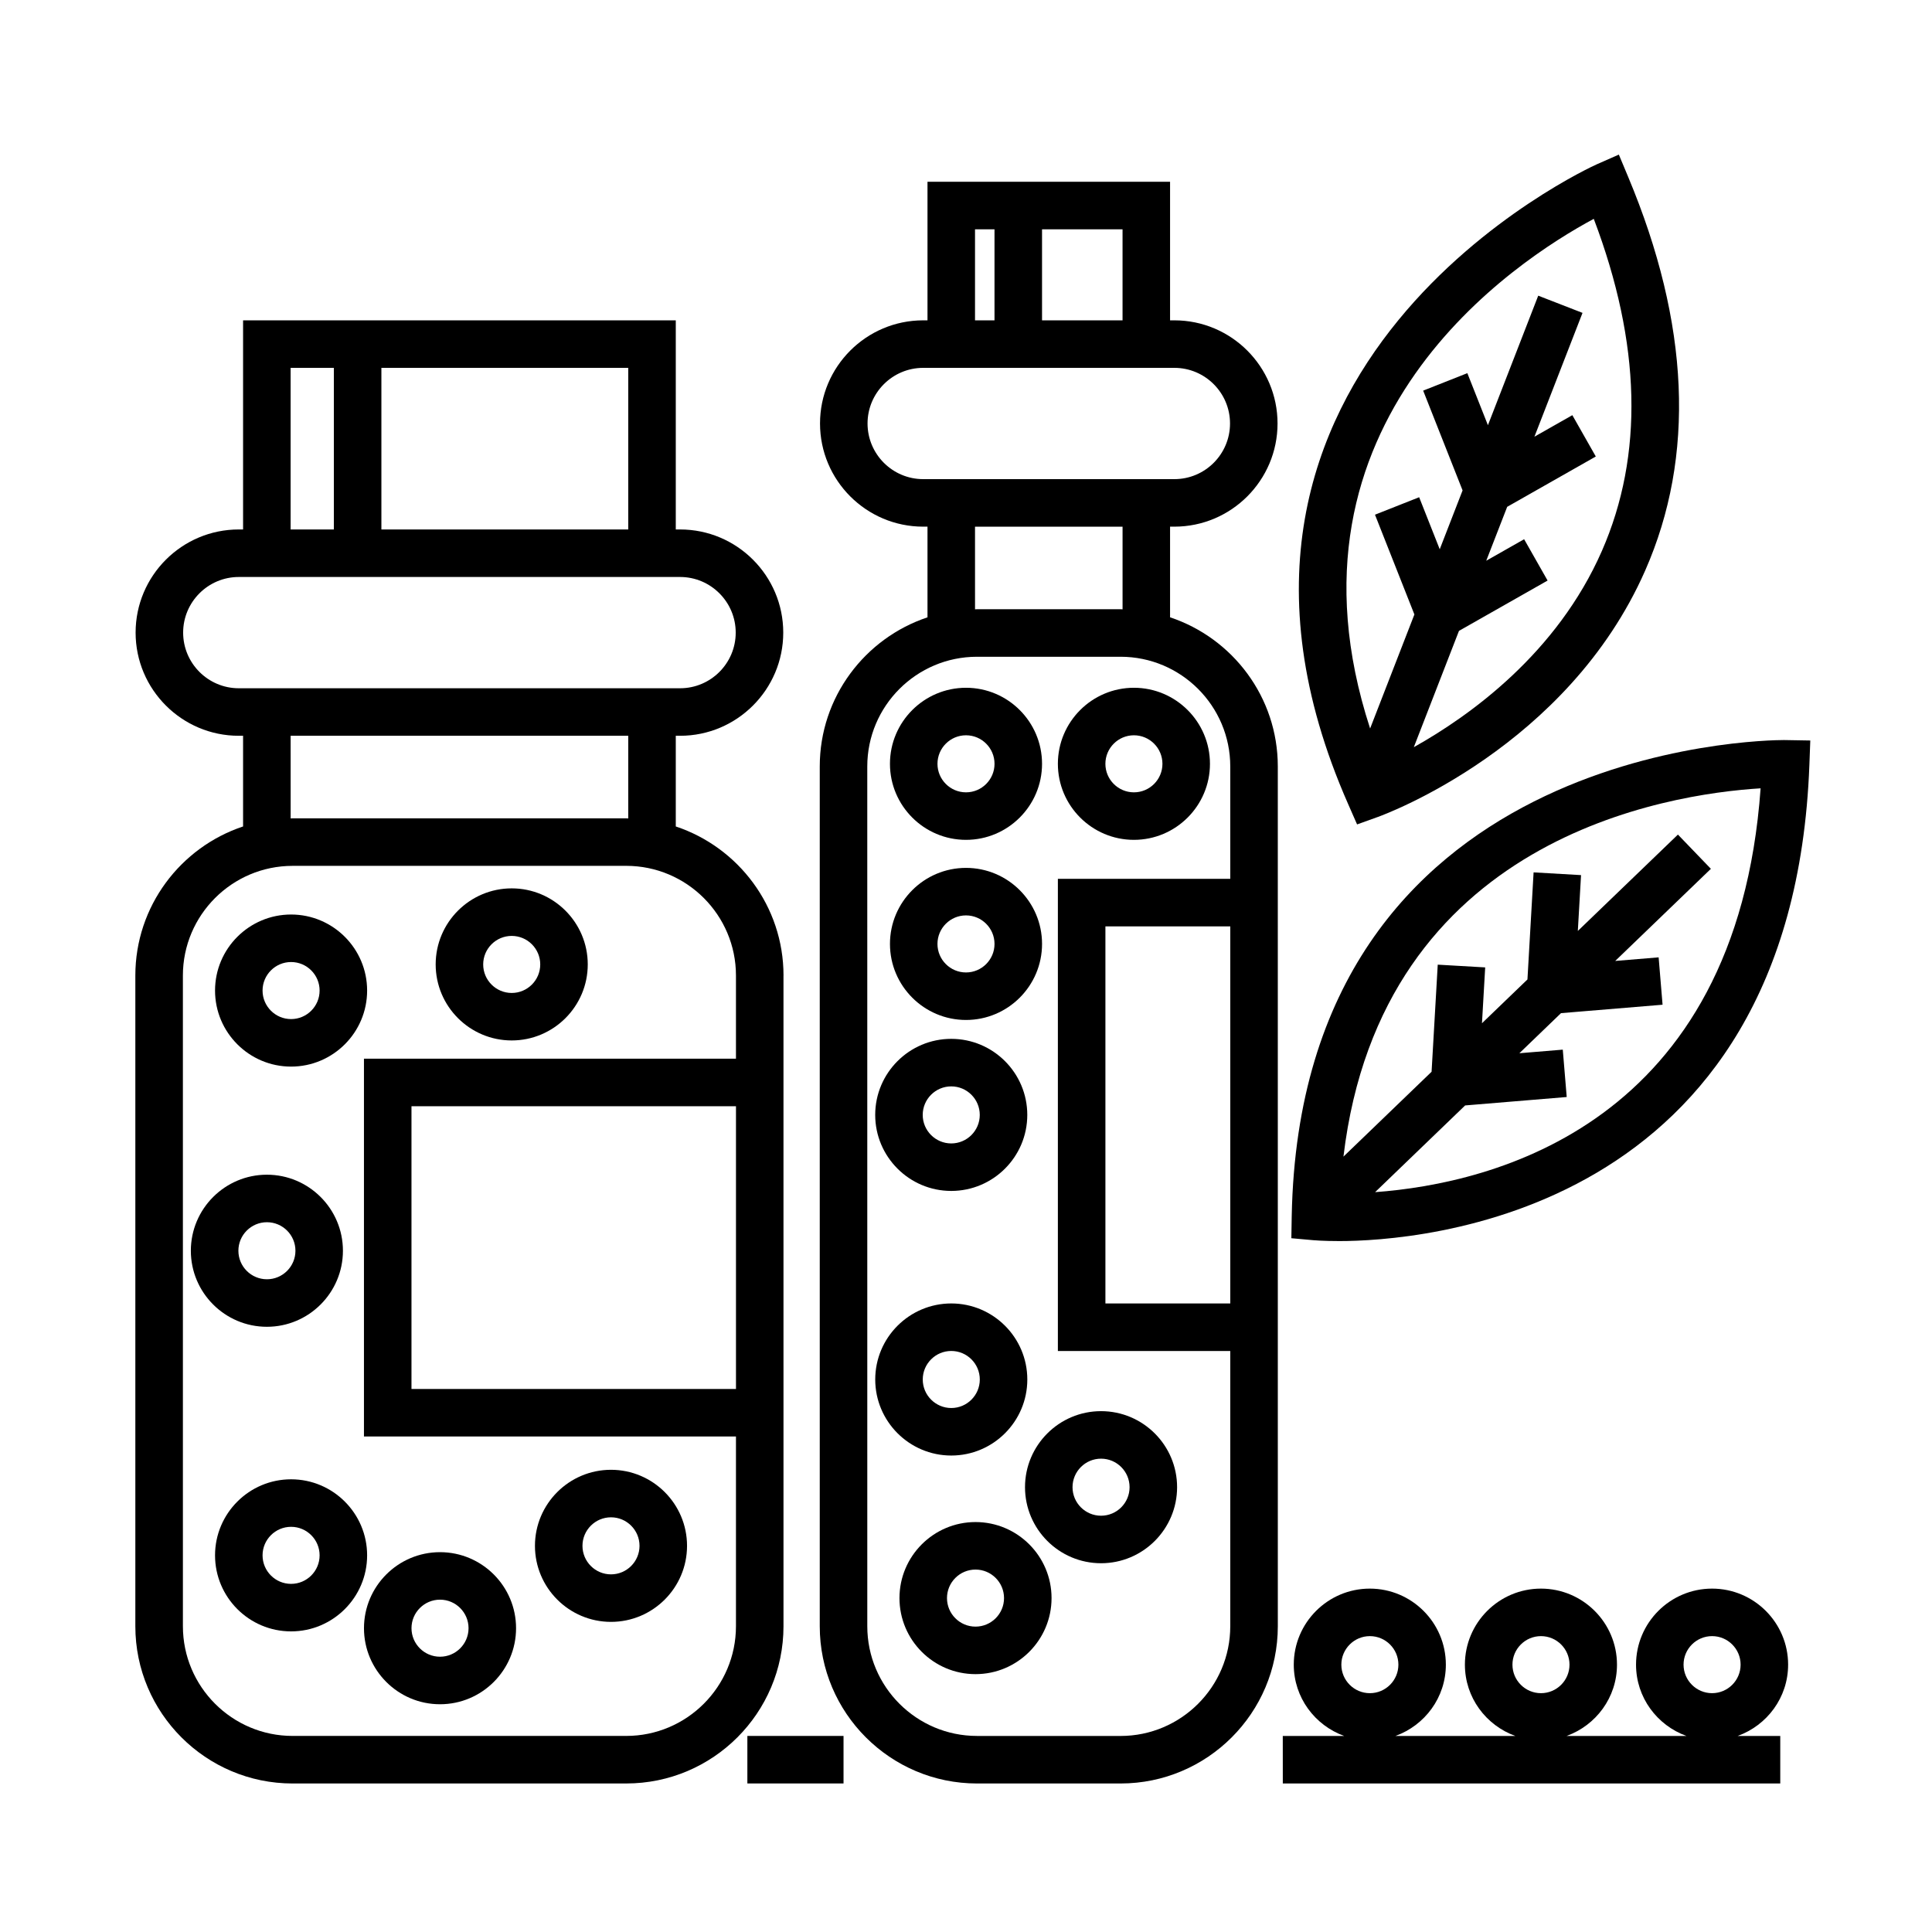 <?xml version="1.0" encoding="UTF-8"?>
<!-- Uploaded to: ICON Repo, www.svgrepo.com, Generator: ICON Repo Mixer Tools -->
<svg fill="#000000" width="800px" height="800px" version="1.1" viewBox="144 144 512 512" xmlns="http://www.w3.org/2000/svg">
 <g>
  <path d="m351.64 402.54c0-18.391-11.984-34.004-28.551-39.52v-24.031h1.145c15.074 0 27.336-12.27 27.336-27.34 0-15.074-12.262-27.336-27.336-27.336h-1.145v-55.418h-114.67v55.418h-1.145c-15.074 0-27.336 12.262-27.336 27.336 0 15.074 12.262 27.34 27.336 27.34h1.145v24.031c-16.566 5.512-28.551 21.129-28.551 39.52v172.43c0 22.98 18.691 41.672 41.672 41.672l88.422-0.004c22.98 0 41.672-18.691 41.672-41.672l-0.004-172.43zm-41.148-118.23h-65.418v-42.824h65.418zm-89.477-42.824h11.461v42.824h-11.461zm-28.48 70.164c0-8.125 6.613-14.742 14.742-14.742h116.95c8.125 0 14.742 6.613 14.742 14.742 0 8.133-6.613 14.746-14.742 14.746h-116.95c-8.125 0-14.742-6.617-14.742-14.746zm28.48 27.34h89.477v21.906c-0.176 0-0.348-0.023-0.527-0.023l-88.418-0.004c-0.176 0-0.348 0.023-0.523 0.023l-0.004-21.902zm88.949 265.05h-88.418c-16.035 0-29.074-13.043-29.074-29.074l-0.004-172.43c0-16.031 13.043-29.074 29.074-29.074l88.422-0.004c16.035 0 29.074 13.043 29.074 29.074v22.031l-98.586 0.004v100.12h98.586v50.273c0.004 16.031-13.039 29.078-29.074 29.078zm29.078-166.88v74.934h-85.996v-74.934z"/>
  <path d="m454.08 307.6v-24.031h1.145c15.074 0 27.336-12.27 27.336-27.34 0-15.074-12.262-27.336-27.336-27.336h-1.145v-36.719h-64.285v36.719h-1.145c-15.074 0-27.336 12.262-27.336 27.336s12.262 27.34 27.336 27.34h1.145v24.031c-16.559 5.516-28.551 21.129-28.551 39.52v227.85c0 22.98 18.695 41.672 41.676 41.672h38.043c22.98 0 41.672-18.691 41.672-41.672l-0.004-227.86c0-18.387-11.988-34.004-28.551-39.516zm-12.594-78.707h-21.336v-24.121h21.336zm-39.098-24.121h5.164v24.121h-5.164zm-28.48 51.457c0-8.125 6.613-14.742 14.742-14.742h66.574c8.125 0 14.742 6.613 14.742 14.742 0 8.133-6.613 14.746-14.742 14.746h-66.574c-8.125 0-14.742-6.613-14.742-14.746zm28.48 27.344h39.102v21.906c-0.176 0-0.348-0.023-0.523-0.023l-38.047-0.004c-0.18 0-0.352 0.023-0.527 0.023zm38.574 320.47h-38.043c-16.035 0-29.078-13.043-29.078-29.074l-0.004-227.85c0-16.031 13.043-29.074 29.078-29.074h38.043c16.035 0 29.074 13.043 29.074 29.074v29.785h-45.684v125.12h45.684v72.945c0.004 16.031-13.039 29.078-29.07 29.078zm29.074-214.54v99.926h-33.09v-99.926z"/>
  <path d="m503.64 362.48 5.531-1.988c2.039-0.734 50.27-18.559 70.832-65.32 13.312-30.273 11.789-65.359-4.516-104.28l-2.477-5.922-5.871 2.586c-1.18 0.516-117.11 53.184-65.863 169.54zm62.727-160.48c12.539 33.039 13.273 62.613 2.156 87.992-11.898 27.16-34.996 43.707-49.848 52.02l11.969-30.824 23.484-13.336-6.219-10.953-10.039 5.703 5.551-14.289 23.484-13.336-6.219-10.953-10.047 5.703 12.746-32.812-11.738-4.559-13.332 34.324-5.453-13.789-11.707 4.629 10.445 26.441-6.055 15.598-5.453-13.789-11.707 4.629 10.445 26.441-11.734 30.219c-26.59-81.59 38.641-123.99 59.27-135.06z"/>
  <path d="m616.75 340.12c-5.231 0-128.07 1.438-130.43 126.16l-0.098 5.863 5.84 0.523s2.527 0.23 6.891 0.23h0.004c20.035 0 120.09-6.098 124.55-126.25l0.238-6.41zm-108.34 119.82 23.867-22.988 26.918-2.231-1.043-12.555-11.504 0.953 11.035-10.625 26.914-2.231-1.043-12.555-11.504 0.953 25.352-24.414-8.734-9.074-26.527 25.539 0.852-14.797-12.574-0.727-1.629 28.379-12.051 11.602 0.852-14.797-12.574-0.727-1.633 28.383-23.355 22.488c10.078-84.551 85.906-96.09 110.55-97.602-6.379 89.109-70.969 104.73-102.16 107.02z"/>
  <path d="m342.06 604.04h25.484v12.594h-25.484z"/>
  <path d="m402.52 547.36c-11.113 0-20.152 9.039-20.152 20.152s9.039 20.152 20.152 20.152 20.152-9.039 20.152-20.152c0.004-11.113-9.035-20.152-20.152-20.152zm0 27.711c-4.168 0-7.559-3.391-7.559-7.559s3.391-7.559 7.559-7.559 7.559 3.391 7.559 7.559-3.391 7.559-7.559 7.559z"/>
  <path d="m435.79 517.97c-11.113 0-20.152 9.039-20.152 20.152 0 11.113 9.039 20.152 20.152 20.152s20.152-9.039 20.152-20.152c0-11.113-9.031-20.152-20.152-20.152zm0 27.711c-4.168 0-7.559-3.391-7.559-7.559 0-4.168 3.391-7.559 7.559-7.559s7.559 3.391 7.559 7.559c0 4.168-3.387 7.559-7.559 7.559z"/>
  <path d="m400 366.57c11.113 0 20.152-9.039 20.152-20.152 0-11.113-9.039-20.152-20.152-20.152s-20.152 9.039-20.152 20.152c0 11.113 9.035 20.152 20.152 20.152zm0-27.711c4.168 0 7.559 3.391 7.559 7.559 0 4.168-3.391 7.559-7.559 7.559s-7.559-3.391-7.559-7.559c0-4.168 3.391-7.559 7.559-7.559z"/>
  <path d="m444.5 366.57c11.113 0 20.152-9.039 20.152-20.152 0-11.113-9.039-20.152-20.152-20.152-11.113 0-20.152 9.039-20.152 20.152 0 11.113 9.039 20.152 20.152 20.152zm0-27.711c4.168 0 7.559 3.391 7.559 7.559 0 4.168-3.391 7.559-7.559 7.559-4.168 0-7.559-3.391-7.559-7.559 0.004-4.168 3.394-7.559 7.559-7.559z"/>
  <path d="m396.09 459.61c11.113 0 20.152-9.039 20.152-20.152 0-11.113-9.039-20.152-20.152-20.152s-20.152 9.039-20.152 20.152c0 11.113 9.043 20.152 20.152 20.152zm0-27.707c4.168 0 7.559 3.391 7.559 7.559 0 4.168-3.391 7.559-7.559 7.559s-7.559-3.391-7.559-7.559c0-4.168 3.391-7.559 7.559-7.559z"/>
  <path d="m379.85 394.15c0 11.113 9.039 20.152 20.152 20.152s20.152-9.043 20.152-20.152c0-11.109-9.039-20.152-20.152-20.152-11.117 0-20.152 9.043-20.152 20.152zm27.707 0c0 4.168-3.391 7.559-7.559 7.559-4.168 0-7.559-3.391-7.559-7.559 0-4.168 3.391-7.559 7.559-7.559 4.168 0.004 7.559 3.394 7.559 7.559z"/>
  <path d="m221.14 536.03c-11.113 0-20.152 9.039-20.152 20.152 0 11.113 9.039 20.152 20.152 20.152s20.152-9.039 20.152-20.152c0-11.113-9.035-20.152-20.152-20.152zm0 27.711c-4.168 0-7.559-3.391-7.559-7.559 0-4.168 3.391-7.559 7.559-7.559s7.559 3.391 7.559 7.559c0 4.168-3.391 7.559-7.559 7.559z"/>
  <path d="m260.61 555.34c-11.113 0-20.152 9.039-20.152 20.152 0 11.113 9.039 20.152 20.152 20.152s20.152-9.039 20.152-20.152c0-11.117-9.039-20.152-20.152-20.152zm0 27.707c-4.168 0-7.559-3.391-7.559-7.559s3.391-7.559 7.559-7.559 7.559 3.391 7.559 7.559-3.391 7.559-7.559 7.559z"/>
  <path d="m305.92 533.51c-11.113 0-20.152 9.039-20.152 20.152 0 11.113 9.039 20.152 20.152 20.152s20.152-9.039 20.152-20.152c0-11.113-9.039-20.152-20.152-20.152zm0 27.711c-4.168 0-7.559-3.391-7.559-7.559 0-4.168 3.391-7.559 7.559-7.559s7.559 3.391 7.559 7.559c-0.004 4.168-3.394 7.559-7.559 7.559z"/>
  <path d="m221.14 426.66c11.113 0 20.152-9.039 20.152-20.152 0-11.113-9.039-20.152-20.152-20.152s-20.152 9.039-20.152 20.152c0 11.113 9.039 20.152 20.152 20.152zm0-27.711c4.168 0 7.559 3.391 7.559 7.559 0 4.168-3.391 7.559-7.559 7.559s-7.559-3.391-7.559-7.559c0.004-4.168 3.394-7.559 7.559-7.559z"/>
  <path d="m279.61 419.73c11.113 0 20.152-9.039 20.152-20.152s-9.039-20.152-20.152-20.152-20.152 9.039-20.152 20.152 9.039 20.152 20.152 20.152zm0-27.703c4.168 0 7.559 3.391 7.559 7.559s-3.391 7.559-7.559 7.559-7.559-3.391-7.559-7.559c0-4.172 3.391-7.559 7.559-7.559z"/>
  <path d="m234.88 475.46c0-11.113-9.039-20.152-20.152-20.152-11.113 0-20.152 9.039-20.152 20.152 0 11.113 9.039 20.152 20.152 20.152 11.113 0 20.152-9.039 20.152-20.152zm-27.703 0c0-4.168 3.391-7.559 7.559-7.559s7.559 3.391 7.559 7.559c0 4.168-3.391 7.559-7.559 7.559-4.176-0.004-7.559-3.394-7.559-7.559z"/>
  <path d="m416.25 509.58c0-11.113-9.039-20.152-20.152-20.152s-20.152 9.039-20.152 20.152 9.039 20.152 20.152 20.152 20.152-9.039 20.152-20.152zm-27.711 0c0-4.168 3.391-7.559 7.559-7.559s7.559 3.391 7.559 7.559-3.391 7.559-7.559 7.559c-4.168-0.004-7.559-3.394-7.559-7.559z"/>
  <path d="m617.87 585.15c0-11.113-9.039-20.152-20.152-20.152s-20.152 9.039-20.152 20.152c0 8.723 5.598 16.09 13.359 18.895h-31.766c7.766-2.801 13.359-10.172 13.359-18.895 0-11.113-9.039-20.152-20.152-20.152-11.113 0-20.152 9.039-20.152 20.152 0 8.723 5.598 16.09 13.359 18.895h-31.766c7.766-2.801 13.359-10.172 13.359-18.895 0-11.113-9.039-20.152-20.152-20.152s-20.152 9.039-20.152 20.152c0 8.723 5.598 16.09 13.359 18.895h-16.273l0.008 12.594h131.83v-12.594h-11.289c7.773-2.805 13.371-10.172 13.371-18.895zm-65.496-7.559c4.168 0 7.559 3.391 7.559 7.559 0 4.168-3.391 7.559-7.559 7.559s-7.559-3.391-7.559-7.559c0.004-4.168 3.394-7.559 7.559-7.559zm-45.344 0c4.168 0 7.559 3.391 7.559 7.559 0 4.168-3.391 7.559-7.559 7.559s-7.559-3.391-7.559-7.559c0.004-4.168 3.394-7.559 7.559-7.559zm90.688 15.117c-4.168 0-7.559-3.391-7.559-7.559 0-4.168 3.391-7.559 7.559-7.559s7.559 3.391 7.559 7.559c0 4.168-3.391 7.559-7.559 7.559z"/>
 </g>
</svg>